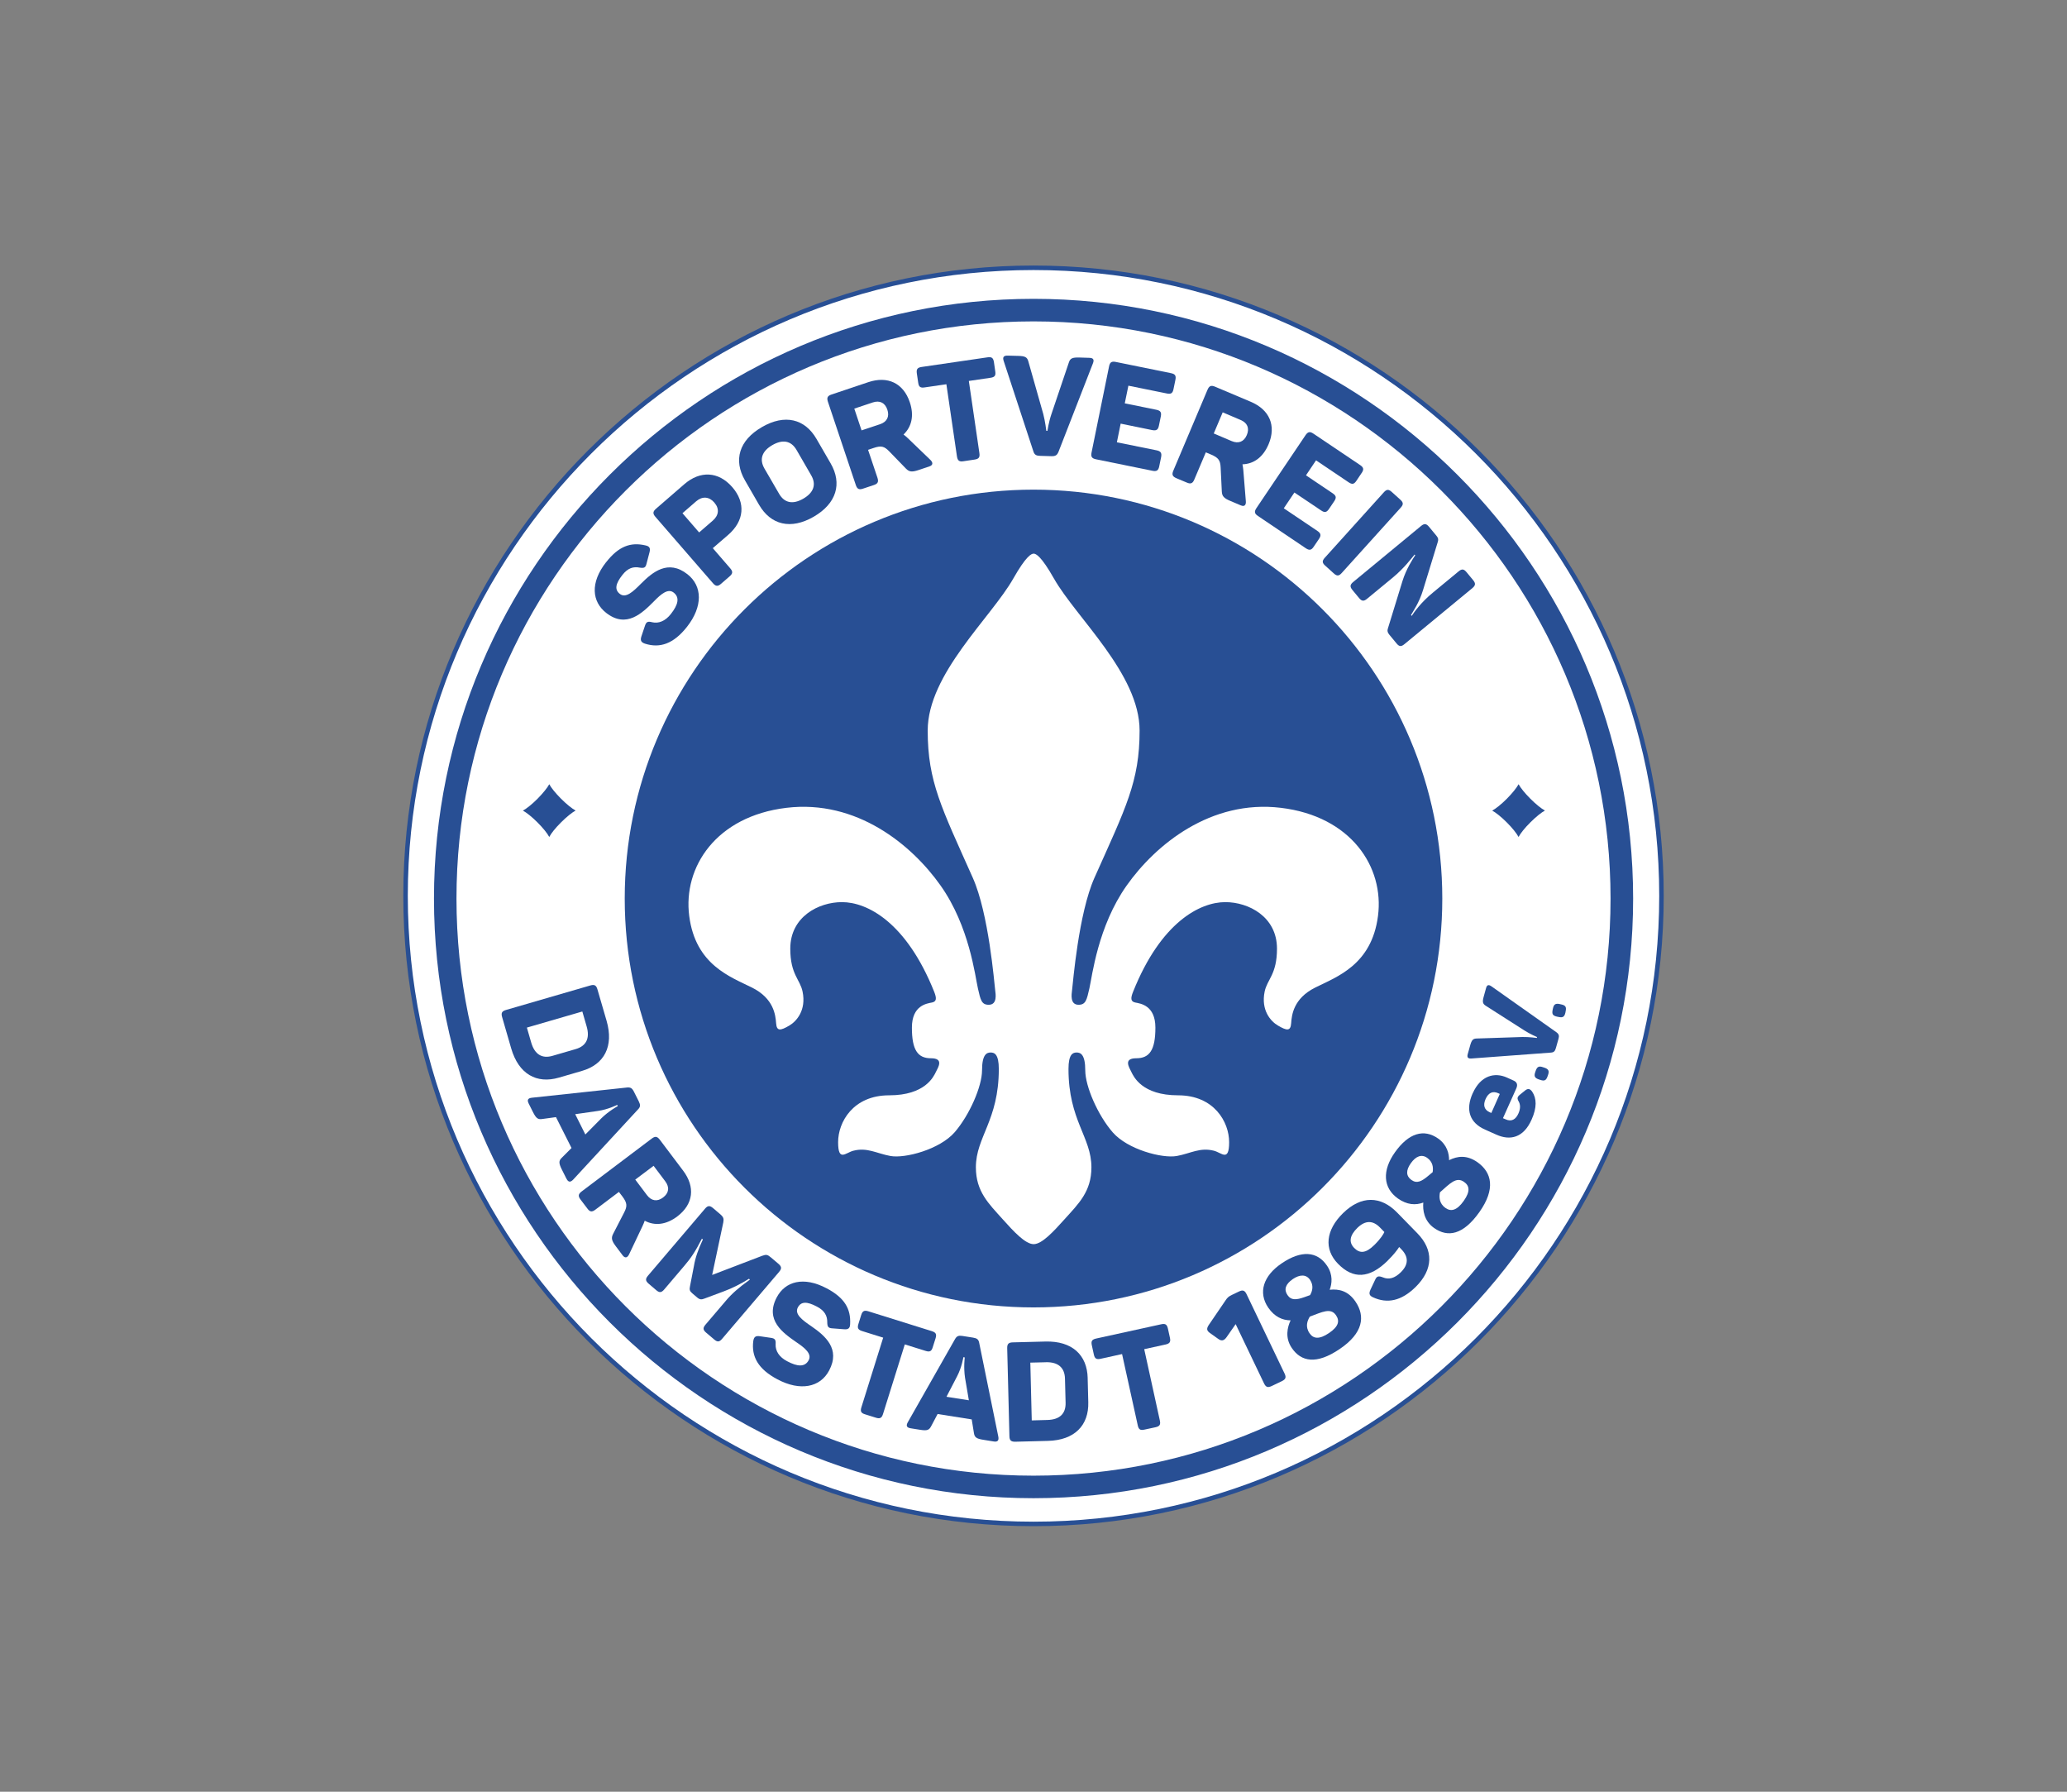 <?xml version="1.0" encoding="UTF-8"?>
<svg id="Ebene_1" data-name="Ebene 1" xmlns="http://www.w3.org/2000/svg" viewBox="0 0 765.35 663.31">
  <rect x="0" y="0" width="765.35" height="663.31" fill="#808080" stroke="none"/>
  <defs>
    <style>
      .cls-1 {
        fill: #fff;
      }

      .cls-2 {
        fill: #284f94;
      }
    </style>
  </defs>
  <path class="cls-1" d="M615.21,331.65c0,128.41-104.1,232.5-232.53,232.5s-232.5-104.1-232.5-232.5,104.1-232.53,232.5-232.53,232.53,104.1,232.53,232.53"/>
  <g>
    <path class="cls-2" d="M382.68,99.97c-127.75,0-231.68,103.93-231.68,231.68s103.93,231.68,231.68,231.68,231.68-103.93,231.68-231.68-103.93-231.68-231.68-231.68M382.68,565c-128.66,0-233.35-104.67-233.35-233.35s104.69-233.35,233.35-233.35,233.35,104.67,233.35,233.35-104.67,233.35-233.35,233.35"/>
    <path class="cls-2" d="M382.68,181.27c-83.59,0-151.36,67.79-151.36,151.38s67.77,151.36,151.36,151.36,151.36-67.77,151.36-151.36-67.77-151.38-151.36-151.38"/>
    <path class="cls-2" d="M382.68,118.98c-117.82,0-213.66,95.85-213.66,213.66s95.85,213.66,213.66,213.66,213.66-95.85,213.66-213.66-95.85-213.66-213.66-213.66M382.68,554.64c-122.4,0-221.99-99.59-221.99-221.99s99.59-222.02,221.99-222.02,222.02,99.59,222.02,222.02-99.59,221.99-222.02,221.99"/>
    <path class="cls-2" d="M217.22,379.99l-1.6-5.53-20.53,5.96,1.6,5.53c1.28,4.36,3.97,6.07,7.9,4.92l8.56-2.49c3.93-1.13,5.35-4.03,4.07-8.39M215.5,396.45l-8.56,2.49c-8.27,2.41-14.89-1.34-17.65-10.78l-3.37-11.64c-.43-1.5-.1-2.18,1.44-2.63l31.22-9.07c1.54-.45,2.2-.04,2.63,1.44l3.39,11.64c2.74,9.44-.86,16.17-9.11,18.55"/>
    <path class="cls-2" d="M228.76,409.48l-.25-.45s-3.25,1.69-7.1,2.24l-8.43,1.21,3.76,7.51,5.96-6.03c2.8-2.74,6.05-4.48,6.05-4.48M209.75,436.38l-1.75-3.48c-1.15-2.32-1.13-3.19,0-4.28l3.62-3.62-5.76-11.44-5.08.7c-1.58.23-2.24-.21-3.41-2.51l-1.6-3.19c-.7-1.4-.27-2.02,1.21-2.18l35.01-3.76c1.52-.19,2.08.25,2.74,1.54l1.79,3.56c.64,1.3.68,2.04-.33,3.04l-23.94,25.92c-1.03,1.09-1.81,1.03-2.49-.31"/>
    <path class="cls-2" d="M246.33,437.33l-4.32-5.74-6.79,5.1,4.34,5.76c1.65,2.18,3.83,2.49,5.96.86,2.16-1.62,2.47-3.78.8-5.99M250.81,450.31c-4.15,3.13-8.39,3.6-12.09,1.6-.21.66-.51,1.3-.8,1.95l-4.94,10.41c-.58,1.28-1.48,1.71-2.43.47l-2.49-3.31c-1.6-2.12-1.83-3.11-1.01-4.69l4.05-7.86c1.21-2.34,1.15-3.54-.64-5.94l-1.3-1.69-8.72,6.58c-1.28.97-2.04.82-2.96-.43l-2.53-3.33c-.95-1.25-.86-2.02.41-2.98l25.96-19.58c1.3-.97,2.04-.82,2.98.41l8.64,11.46c4.53,5.99,3.85,12.4-2.14,16.93"/>
    <path class="cls-2" d="M288.51,470.82l-21.16,24.85c-1.01,1.17-1.73,1.23-2.94.18l-2.96-2.51c-1.19-1.01-1.23-1.75-.25-2.92l7.63-8.95c2.04-2.41,4.59-4.73,8.84-7.75l-.35-.31c-3.11,1.97-6.36,3.56-9.36,4.67l-7.05,2.63c-1.13.45-1.77.47-2.76-.37l-1.81-1.54c-.99-.84-1.13-1.38-.84-2.69l1.44-7.43c.53-3.19,1.65-6.25,3.31-9.81l-.35-.31c-2.47,4.83-4.15,7.28-6.4,9.91l-7.59,8.93c-1.01,1.17-1.75,1.23-2.92.23l-2.8-2.39c-1.19-1.01-1.28-1.77-.29-2.94l21.16-24.85c1.01-1.19,1.77-1.21,2.96-.21l2.55,2.18c1.32,1.11,1.5,1.69,1.25,3.11l-4.13,19.46,18.55-7.1c1.48-.53,1.95-.45,3.19.6l2.8,2.37c1.21,1.05,1.28,1.77.27,2.96"/>
    <path class="cls-2" d="M306.08,476.93c6.68,3.54,8.99,7.63,8.7,13.23-.04,1.62-.74,2.08-2.3,1.93l-4.28-.33c-1.48-.08-1.87-.58-1.89-2.18.04-2.43-.93-4.34-3.81-5.86-3.76-2-5.9-1.91-7.08.29-1.32,2.47,1.58,4.65,5.06,7.01,5.02,3.48,10.8,8.31,6.52,16.35-3.31,6.27-10.72,7.73-19.13,3.27-7.16-3.78-9.71-8.47-8.95-14.21.25-1.58.93-1.97,2.45-1.75l3.97.58c1.6.21,1.97.7,1.85,2.39-.12,2.45,1.3,4.73,4.24,6.27,3.89,2.08,6.62,2.22,8-.37,1.21-2.3-1.23-4.42-4.44-6.58-5.14-3.56-11.85-8.27-7.38-16.7,3.13-5.9,9.91-7.86,18.47-3.33"/>
    <path class="cls-2" d="M346.41,495.46l-1.05,3.31c-.45,1.48-1.11,1.83-2.63,1.34l-7.71-2.41-8.06,25.75c-.47,1.52-1.13,1.87-2.67,1.38l-3.99-1.25c-1.48-.45-1.83-1.11-1.34-2.63l8.06-25.75-7.78-2.43c-1.52-.47-1.87-1.13-1.4-2.61l1.03-3.31c.49-1.54,1.13-1.87,2.67-1.4l23.47,7.34c1.54.49,1.87,1.13,1.4,2.67"/>
    <path class="cls-2" d="M357.21,502.52l-.51-.08s-.53,3.64-2.32,7.08l-3.93,7.57,8.29,1.3-1.42-8.35c-.58-3.87-.1-7.51-.1-7.51M367.95,533.64l-3.83-.62c-2.57-.39-3.27-.93-3.5-2.49l-.82-5.06-12.63-2-2.41,4.55c-.74,1.4-1.46,1.71-4.03,1.3l-3.52-.56c-1.54-.25-1.79-.97-1.07-2.26l17.38-30.59c.74-1.36,1.4-1.56,2.84-1.34l3.93.62c1.44.23,2.06.64,2.3,2.04l7.05,34.58c.29,1.46-.23,2.06-1.71,1.83"/>
    <path class="cls-2" d="M387.24,504.31l-5.74.14.53,21.39,5.74-.16c4.57-.1,6.89-2.28,6.79-6.38l-.23-8.91c-.1-4.09-2.53-6.21-7.1-6.09M402.73,510.17l.23,8.93c.23,8.58-5.08,14.07-14.93,14.32l-12.09.31c-1.56.02-2.16-.47-2.18-2.08l-.82-32.52c-.04-1.6.51-2.14,2.06-2.18l12.11-.31c9.85-.25,15.43,4.96,15.63,13.53"/>
    <path class="cls-2" d="M432.45,491.88l.74,3.37c.33,1.52-.06,2.14-1.62,2.49l-7.9,1.73,5.78,26.37c.35,1.56-.04,2.18-1.6,2.53l-4.11.88c-1.5.35-2.14-.04-2.47-1.62l-5.8-26.35-7.94,1.75c-1.56.33-2.18-.06-2.51-1.58l-.74-3.39c-.35-1.56.04-2.18,1.6-2.53l24.04-5.27c1.56-.35,2.18.04,2.53,1.62"/>
    <path class="cls-2" d="M461.58,479.14l14.05,29.33c.7,1.44.41,2.16-.99,2.84l-3.78,1.81c-1.42.66-2.14.45-2.84-1.01l-10.49-21.91-3.31,4.75c-1.05,1.52-2,1.58-3.25.64l-3.04-2.16c-1.23-.91-1.19-1.67-.29-3.02l6.11-8.95c.72-1.11,1.17-1.48,2.34-2.06l2.67-1.28c1.38-.66,2.12-.45,2.82,1.01"/>
    <path class="cls-2" d="M485,487.41c-.93,1.5-1.79,3.72-.12,6.15,1.4,2.08,3.6,2.39,7.24-.08,3.6-2.45,3.97-4.5,2.57-6.56-1.97-2.92-5.18-1.17-9.69.49M478.67,473.54c-2.69,1.85-3.35,3.85-1.95,5.9,1.4,2.06,3.39,1.77,6.23.78l2.12-.76c.91-1.54,1.4-3.56-.02-5.68-1.4-2.04-3.72-2.04-6.38-.25M474.57,467.7c7.28-4.96,13.16-4.5,16.78.86,2.3,3.37,1.83,6.73.99,8.91,3.5-.37,6.89.45,9.56,4.4,3.7,5.45,2.84,11.66-5.82,17.52-8.6,5.86-14.29,4.77-17.77-.37-2.59-3.81-1.62-7.73-.43-10.22-3.02-.02-5.94-1.3-8.29-4.71-3.81-5.62-1.83-11.77,4.98-16.39"/>
    <path class="cls-2" d="M502.61,454.55c-2.92,2.88-3.23,5.35-1.21,7.43,2.08,2.12,4.28,2.06,7.45-1.05,2.41-2.37,3.41-4.07,3.74-4.83l-1.62-1.67c-2.65-2.72-5.45-2.69-8.35.12M513.82,466.71c-6.81,6.68-12.79,6.87-18.37,1.17-5.31-5.39-4.61-12.44,1.83-18.76,6.73-6.6,13.95-6.42,19.97-.29l7.53,7.71c6.03,6.13,6.03,13.39-.66,19.95-5.31,5.18-10.47,6.19-15.73,3.78-1.42-.64-1.58-1.4-.95-2.82l1.73-3.66c.62-1.42,1.32-1.5,2.86-.91,2.22.93,4.34.37,6.64-1.87,2.88-2.84,2.98-5.7.16-8.58l-.76-.78c-.78,1.21-2.06,2.88-4.26,5.04"/>
    <path class="cls-2" d="M533.18,441.39c-.33,1.73-.37,4.09,2.04,5.8,2.04,1.44,4.22.97,6.77-2.63,2.51-3.56,2.12-5.62.08-7.03-2.88-2.04-5.27.7-8.89,3.87M522.38,430.65c-1.89,2.65-1.77,4.75.25,6.19,2.04,1.44,3.81.45,6.11-1.46l1.73-1.44c.29-1.77.04-3.85-2.04-5.31-2.04-1.44-4.2-.62-6.05,2.02M516.5,426.6c5.08-7.18,10.74-8.82,16.02-5.1,3.33,2.37,4.05,5.66,4.03,8,3.17-1.58,6.62-1.97,10.51.76,5.37,3.81,6.75,9.91.72,18.45-6.01,8.49-11.7,9.48-16.78,5.9-3.76-2.67-4.24-6.66-3.99-9.42-2.84,1.05-6.03.88-9.4-1.5-5.55-3.93-5.88-10.37-1.11-17.09"/>
    <path class="cls-2" d="M550.08,406.84c-1.03,2.3-.51,4.01,1.48,4.9l.64.29,3.13-7.05-.62-.29c-2-.88-3.6-.16-4.63,2.16M545.31,404.73c2.94-6.58,8.08-7.86,12.65-5.82l2.41,1.09c1.19.51,1.75,1.4,1.07,2.94l-4.94,11.02,1.01.43c2.14.97,3.72.06,4.71-2.16.84-1.87.74-3.33.1-4.48-.62-1.07-.6-1.65.51-2.53l1.85-1.5c1.05-.86,1.85-.7,2.63.41,1.69,2.51,1.81,5.86-.21,10.37-3.04,6.83-8.04,7.8-13.04,5.55l-4.2-1.87c-5.72-2.55-7.3-7.3-4.57-13.45"/>
    <path class="cls-2" d="M571.35,395.1l.51.16c1.54.53,1.85,1.21,1.32,2.74l-.16.45c-.53,1.54-1.17,1.85-2.71,1.32l-.51-.16c-1.54-.53-1.87-1.19-1.34-2.72l.16-.47c.53-1.52,1.19-1.87,2.74-1.32"/>
    <path class="cls-2" d="M552.24,365.14l23.98,16.95c1.05.74,1.15,1.36.84,2.49l-.95,3.39c-.33,1.17-.74,1.65-1.91,1.71l-29.37,2.18c-1.25.1-1.71-.39-1.38-1.6l.88-3.13c.58-2.14,1.09-2.63,2.41-2.67l16.97-.56c2.45-.04,5.33.35,5.33.35l.08-.33s-2.59-1.09-4.69-2.45l-14.32-9.15c-1.11-.72-1.3-1.4-.7-3.5l.84-3.04c.33-1.21.97-1.36,1.97-.64"/>
    <path class="cls-2" d="M577.56,371.72l.53.12c1.58.33,1.97.97,1.62,2.55l-.08.47c-.35,1.58-.97,1.97-2.53,1.62l-.53-.1c-1.62-.35-2-.95-1.67-2.53l.1-.47c.33-1.58.95-2,2.55-1.67"/>
    <path class="cls-2" d="M224.44,208.12c4.67-5.94,9.09-7.49,14.56-6.21,1.58.33,1.89,1.09,1.48,2.61l-1.09,4.15c-.33,1.44-.88,1.73-2.47,1.48-2.39-.49-4.44.12-6.46,2.69-2.63,3.33-2.92,5.47-.97,7.01,2.2,1.73,4.85-.74,7.82-3.74,4.3-4.32,10.08-9.15,17.24-3.52,5.57,4.38,5.72,11.93-.16,19.44-5,6.36-10.08,8.02-15.59,6.25-1.5-.51-1.77-1.25-1.3-2.72l1.28-3.81c.49-1.54,1.05-1.83,2.67-1.4,2.41.58,4.9-.43,6.95-3.04,2.72-3.46,3.35-6.13,1.03-7.94-2.04-1.6-4.57.43-7.24,3.19-4.42,4.44-10.26,10.2-17.75,4.32-5.27-4.13-5.99-11.17,0-18.78"/>
    <path class="cls-2" d="M264.51,186.06c-1.93-2.24-4.46-2.45-6.77-.45l-5.04,4.38,6.17,7.12,5.06-4.38c2.26-1.97,2.51-4.44.58-6.66M271.13,180.32c5.08,5.86,4.42,12.55-1.48,17.67l-5.72,4.94,6.44,7.45c1.05,1.21.97,1.97-.21,2.98l-3.17,2.76c-1.17,1.03-1.95,1.01-3-.21l-21.31-24.58c-1.05-1.21-.95-1.97.23-3l10.49-9.09c5.82-5.04,12.63-4.79,17.73,1.09"/>
    <path class="cls-2" d="M285.96,164.79c-3.76,2.18-4.92,5.18-2.9,8.68l5.41,9.32c2.02,3.5,5.18,4.01,8.95,1.83,3.81-2.2,4.96-5.2,2.92-8.7l-5.39-9.32c-2.02-3.5-5.18-4.01-8.99-1.81M282.09,158.12c8.52-4.94,15.94-3.06,20.24,4.38l5.24,9.05c4.3,7.45,2.22,14.81-6.29,19.75-8.49,4.9-15.9,3.02-20.22-4.42l-5.22-9.05c-4.32-7.45-2.22-14.81,6.25-19.7"/>
    <path class="cls-2" d="M323.15,148.99l-6.83,2.28,2.69,8.06,6.83-2.28c2.59-.86,3.58-2.84,2.72-5.39-.84-2.55-2.82-3.54-5.41-2.67M336.87,148.89c1.65,4.9.74,9.07-2.32,11.97.58.41,1.07.88,1.6,1.36l8.29,7.98c1.03.97,1.15,1.97-.33,2.47l-3.93,1.32c-2.49.84-3.52.74-4.75-.53l-6.17-6.36c-1.83-1.89-2.98-2.22-5.82-1.25l-2.02.68,3.48,10.35c.49,1.52.12,2.2-1.36,2.69l-3.97,1.32c-1.46.51-2.18.18-2.69-1.34l-10.33-30.83c-.49-1.52-.12-2.18,1.34-2.67l13.62-4.57c7.12-2.39,12.98.31,15.36,7.43"/>
    <path class="cls-2" d="M368.03,134.09l.49,3.43c.23,1.54-.21,2.12-1.81,2.34l-7.98,1.17,3.91,26.7c.23,1.58-.21,2.18-1.81,2.41l-4.13.62c-1.54.23-2.12-.23-2.37-1.81l-3.91-26.7-8.04,1.17c-1.58.25-2.18-.19-2.39-1.73l-.51-3.43c-.23-1.58.21-2.18,1.79-2.41l24.35-3.56c1.58-.25,2.16.21,2.41,1.79"/>
    <path class="cls-2" d="M404.66,134.57l-12.69,32.6c-.56,1.44-1.23,1.73-2.63,1.71l-4.2-.12c-1.44-.04-2.12-.37-2.53-1.73l-10.96-33.36c-.49-1.4-.06-2.06,1.44-2.02l3.89.1c2.63.06,3.35.49,3.78,2.02l5.53,19.48c.74,2.82,1.13,6.25,1.13,6.25h.41s.49-3.29,1.46-6.13l6.48-19.19c.49-1.5,1.23-1.89,3.83-1.83l3.78.12c1.5.04,1.83.72,1.28,2.1"/>
    <path class="cls-2" d="M435.21,140.67l-.7,3.39c-.31,1.52-.91,1.93-2.49,1.6l-14.21-2.88-1.34,6.54,11.68,2.37c1.56.33,1.97.95,1.67,2.47l-.7,3.39c-.31,1.56-.93,1.97-2.49,1.67l-11.68-2.39-1.4,6.91,14.73,2.98c1.52.31,1.95.99,1.65,2.51l-.7,3.39c-.31,1.58-.97,1.97-2.49,1.67l-20.92-4.26c-1.52-.31-1.97-.93-1.65-2.51l6.48-31.86c.31-1.58.97-1.97,2.49-1.67l20.4,4.15c1.58.31,2,.93,1.67,2.51"/>
    <path class="cls-2" d="M459.35,155.47l-6.62-2.82-3.31,7.82,6.62,2.82c2.53,1.07,4.57.25,5.62-2.24,1.05-2.49.23-4.53-2.3-5.57M469.72,164.46c-2.02,4.77-5.45,7.3-9.67,7.43.16.7.21,1.38.31,2.1l.93,11.48c.14,1.4-.43,2.24-1.85,1.62l-3.83-1.62c-2.43-1.01-3.13-1.77-3.21-3.54l-.43-8.84c-.12-2.63-.78-3.64-3.54-4.81l-1.95-.82-4.26,10.06c-.62,1.48-1.36,1.75-2.78,1.13l-3.87-1.62c-1.42-.62-1.75-1.32-1.13-2.78l12.67-29.97c.62-1.46,1.36-1.73,2.78-1.13l13.23,5.59c6.91,2.92,9.52,8.8,6.6,15.73"/>
    <path class="cls-2" d="M504.17,175.11l-1.93,2.88c-.88,1.3-1.58,1.44-2.92.53l-12.03-8.1-3.72,5.55,9.87,6.64c1.34.91,1.46,1.62.6,2.92l-1.93,2.86c-.91,1.34-1.62,1.48-2.94.58l-9.89-6.64-3.93,5.84,12.46,8.39c1.28.86,1.44,1.65.58,2.94l-1.95,2.88c-.88,1.34-1.65,1.44-2.94.58l-17.69-11.93c-1.3-.86-1.48-1.6-.58-2.94l18.16-26.97c.91-1.34,1.67-1.44,2.94-.58l17.28,11.62c1.34.91,1.46,1.62.58,2.94"/>
    <path class="cls-2" d="M515.32,182.11l3.19,2.88c1.15,1.05,1.19,1.77.14,2.94l-21.86,24.21c-1.03,1.15-1.77,1.19-2.92.14l-3.19-2.88c-1.15-1.03-1.19-1.77-.14-2.92l21.84-24.21c1.05-1.17,1.77-1.21,2.94-.16"/>
    <path class="cls-2" d="M545.13,217.76l-25.09,20.69c-1.23,1.03-1.95.95-2.94-.25l-2.67-3.23c-.66-.8-.82-1.42-.56-2.22l5.43-17.67c1.36-4.38,3.89-8.31,4.71-9.5l-.23-.29c-.97,1.19-3.81,5-8.02,8.49l-9.56,7.88c-1.23,1.03-2,.93-2.98-.27l-2.45-2.96c-.99-1.19-.95-1.97.29-2.98l25.09-20.71c1.23-1.03,2-.91,2.98.29l2.74,3.31c.7.84.76,1.4.53,2.18l-5.51,17.98c-1.4,4.65-3.83,8.06-4.44,9.19l.27.31c.9-1.42,3.5-5.04,7.78-8.56l9.54-7.88c1.23-1.03,1.95-.97,2.98.27l2.45,2.96c.97,1.19.9,1.93-.33,2.96"/>
    <path class="cls-2" d="M203.38,290.32c.7,1.32,2.3,3.31,4.38,5.39,2.06,2.06,4.07,3.66,5.37,4.36-1.3.7-3.31,2.3-5.39,4.38-2.08,2.06-3.68,4.07-4.36,5.39h-.02c-.68-1.32-2.3-3.33-4.36-5.39-2.06-2.06-4.07-3.66-5.39-4.36,1.32-.7,3.33-2.3,5.41-4.38,2.06-2.08,3.66-4.09,4.36-5.39"/>
    <path class="cls-2" d="M562.29,290.32c.7,1.32,2.3,3.31,4.38,5.39,2.06,2.06,4.07,3.66,5.37,4.36-1.3.7-3.31,2.3-5.39,4.38-2.08,2.06-3.68,4.07-4.36,5.39h-.02c-.7-1.32-2.3-3.33-4.36-5.39-2.06-2.06-4.07-3.66-5.39-4.36,1.32-.7,3.33-2.3,5.41-4.38,2.06-2.08,3.66-4.09,4.36-5.39"/>
  </g>
  <path class="cls-1" d="M474.29,299.06c-26-3.13-46.42,13.64-57.12,28.77-10.7,15.14-12.77,33.61-13.8,38.07-.97,4.22-1.32,6.07-4.01,6.07-3.27,0-2.57-4.03-2.41-5.37.35-2.76,2.39-28.4,8.29-41.63,11.58-25.94,16.72-35.56,16.72-54.51,0-20.96-23.47-41.77-31.7-56.26-4.73-8.35-6.68-9.24-7.53-9.24s-2.8.88-7.55,9.24c-8.23,14.48-31.68,35.3-31.68,56.26,0,18.94,5.14,28.57,16.7,54.51,5.9,13.23,7.94,38.87,8.29,41.63.16,1.34.88,5.37-2.41,5.37-2.69,0-3.02-1.85-3.99-6.07-1.03-4.46-3.11-22.93-13.82-38.07-10.7-15.14-31.1-31.9-57.1-28.77-26,3.13-38.32,21.93-35.97,40.05,2.34,18.12,15.24,22.5,23.28,26.51,8.04,4.03,8.66,10.14,8.89,13.16.21,3.02,1.56,2.84,4.9.88,2.65-1.56,6.33-5.66,4.9-12.57-.93-4.57-4.55-6.34-4.55-15.9,0-11.83,10.51-17.22,19.13-17.22,9.4,0,23.84,7.45,34.14,33.16.93,2.34.99,3.66-.84,4.01-1.83.37-7.4,1.01-7.4,9.3s2.18,11.33,7.03,11.33,2.78,3.23,1.83,5.12c-.82,1.65-3.91,8.6-17.28,8.6s-18.9,9.93-18.9,17.34,2.76,3.93,5.59,3.19c5.16-1.36,8.66.99,13.78,1.93,5.37.99,18.22-2.41,23.76-8.76,5.53-6.38,10.16-17.03,10.16-22.93s1.73-6.62,3.19-6.62,3.02.68,3.02,6.11c0,19.05-8.49,25.15-8.49,36.39,0,8.99,4.75,13.45,9.91,19.21,4.11,4.59,8.41,9.24,11.48,9.24s7.34-4.65,11.46-9.24c5.18-5.76,9.93-10.22,9.93-19.21,0-11.23-8.49-17.34-8.49-36.39,0-5.43,1.56-6.11,3.02-6.11s3.19.72,3.19,6.62,4.63,16.56,10.16,22.93c5.53,6.36,18.37,9.75,23.76,8.76,5.1-.95,8.6-3.29,13.78-1.93,2.82.74,5.57,4.24,5.57-3.19s-5.53-17.34-18.9-17.34-16.45-6.95-17.28-8.6c-.93-1.89-3.02-5.12,1.83-5.12s7.05-3.02,7.05-11.33-5.59-8.93-7.43-9.3c-1.81-.35-1.77-1.67-.82-4.01,10.28-25.71,24.74-33.16,34.14-33.16,8.62,0,19.13,5.39,19.13,17.22,0,9.56-3.62,11.33-4.57,15.9-1.42,6.91,2.24,11,4.92,12.57,3.33,1.95,4.69,2.14,4.9-.88.21-3.02.84-9.13,8.87-13.16,8.04-4.01,20.94-8.39,23.28-26.51,2.37-18.12-9.95-36.92-35.95-40.05"/>
</svg>